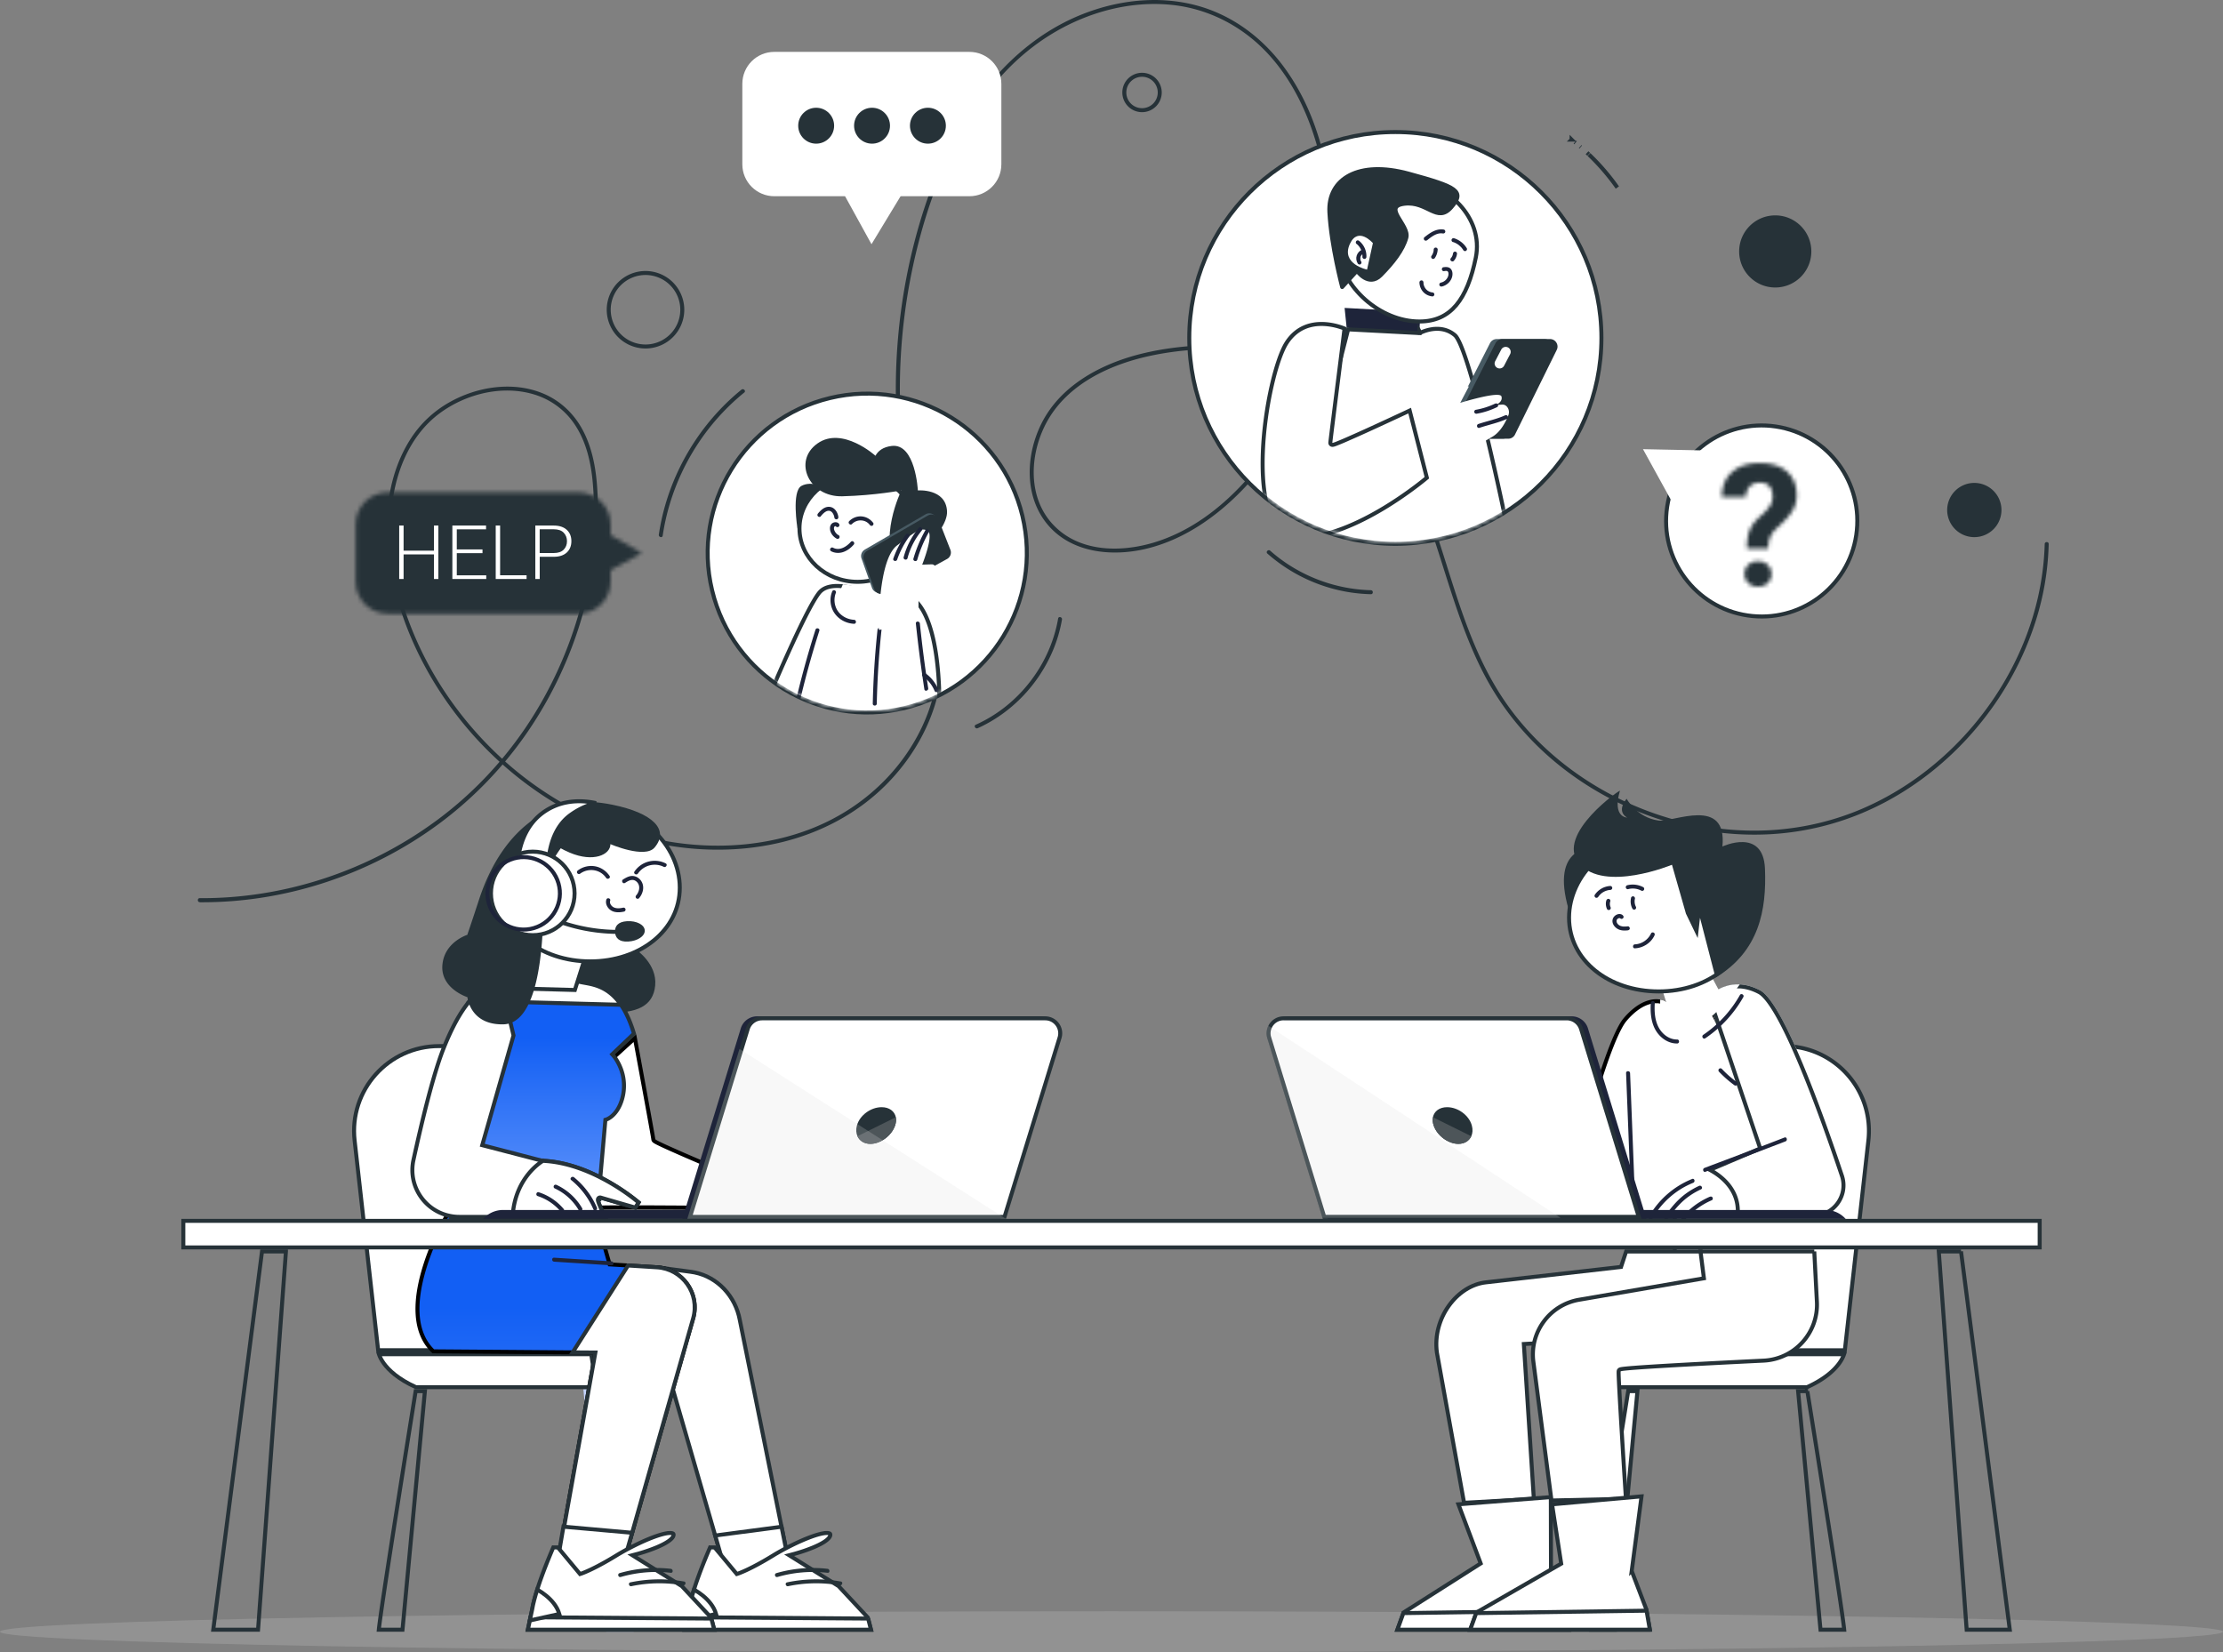 <svg width="557" height="414" fill="none" xmlns="http://www.w3.org/2000/svg"><rect width="100%" height="100%" fill="#808080" stroke="none"/><g clip-path="url(#a)"><path d="M278.5 413.99c153.811 0 278.5-2.289 278.5-5.113 0-2.824-124.689-5.113-278.5-5.113S0 406.053 0 408.877c0 2.824 124.689 5.113 278.5 5.113z" fill="#D8D8D8" style="mix-blend-mode:multiply" opacity=".21"/><path d="M50.062 226.091c10.766.07 21.53-1.681 31.756-5.073 10.154-3.372 19.778-8.345 28.36-14.728a96.88 96.88 0 0 0 22.152-23.084 101.04 101.04 0 0 0 13.63-29.087c2.934-10.266 4.376-21.182 3.675-31.858-.34-5.223-1.352-10.556-3.986-15.139-2.173-3.782-5.438-6.774-9.463-8.475-7.621-3.222-16.714-1.78-23.744 2.251-3.766 2.162-6.95 5.123-9.344 8.746-2.834 4.282-4.617 9.195-5.488 14.238-1.762 10.216-.08 20.832 3.315 30.548 3.175 9.105 7.911 17.63 13.84 25.224 5.928 7.595 13.089 14.258 21.13 19.591 8.042 5.334 16.925 9.316 26.288 11.557 10.816 2.592 22.282 2.902 33.148.37 10.274-2.401 19.848-7.454 27.209-15.058 6.88-7.114 11.837-16.28 13.219-26.135 1.692-12.037-2.474-23.654-5.488-35.131a146.206 146.206 0 0 1-4.797-36.441 147.144 147.144 0 0 1 4.386-36.471c2.694-10.726 6.54-21.262 12.208-30.788s12.638-17.34 21.771-22.823c8.823-5.293 19.328-8.155 29.633-7.114 9.573.96 18.286 5.613 24.675 12.747 6.089 6.794 9.964 15.339 12.268 24.094 2.303 8.755 3.134 18.66 2.593 28.086-.54 9.426-2.483 19.632-5.878 28.897-3.335 9.095-8.162 17.71-14.611 24.965-6.449 7.254-14.291 13.227-23.494 15.979-8.582 2.561-18.977 2.331-25.386-4.763-6.399-7.084-5.578-18.09-1.092-25.925 5.158-8.995 15.242-13.778 24.996-15.98 5.278-1.19 10.705-1.76 16.113-1.86 5.698-.1 11.427.38 16.955 1.8 5.528 1.421 10.465 3.653 14.941 6.935 4.136 3.031 7.691 6.834 10.675 10.986 6.289 8.745 10.175 18.861 13.49 29.027 3.665 11.236 6.82 22.743 12.378 33.239 4.446 8.375 10.585 15.769 17.915 21.793 7.251 5.953 15.573 10.566 24.435 13.628 8.863 3.062 18.166 4.552 27.48 4.252a69.427 69.427 0 0 0 27.169-6.484c8.552-3.982 16.283-9.665 22.793-16.479 6.509-6.814 11.847-14.819 15.562-23.494 3.715-8.675 5.638-17.27 5.878-26.335.02-.64-.981-.64-1.001 0-.26 9.476-2.534 18.851-6.469 27.466-3.916 8.605-9.424 16.469-16.134 23.133-6.709 6.664-14.641 12.127-23.353 15.83-8.672 3.682-18.056 5.483-27.47 5.393-9.413-.09-18.666-1.992-27.369-5.424-8.702-3.431-16.844-8.434-23.774-14.748-3.455-3.152-6.619-6.624-9.383-10.386-3.085-4.193-5.639-8.745-7.792-13.478-4.927-10.826-7.821-22.413-11.746-33.609-3.425-9.756-7.812-19.402-14.521-27.376-3.255-3.873-7.081-7.285-11.437-9.896-4.797-2.882-10.174-4.733-15.662-5.743-5.488-1.01-11.196-1.231-16.804-.91-5.278.3-10.566 1.02-15.673 2.4-9.524 2.582-19.017 7.855-23.664 16.91-4.066 7.925-4.567 18.381 1.382 25.525 5.949 7.144 16.103 8.165 24.726 6.104 9.283-2.222 17.395-7.845 23.984-14.609 6.59-6.764 11.847-15.199 15.522-24.064 3.756-9.045 6.019-18.69 6.97-28.426.922-9.436.621-19.001-1.292-28.297-1.912-9.295-5.127-17.71-10.505-25.104-5.377-7.394-12.838-13.068-21.671-15.54-9.874-2.76-20.549-1.45-29.913 2.472-9.694 4.063-17.775 10.947-24.094 19.261-6.319 8.315-11.066 18.351-14.421 28.467-3.785 11.437-6.089 23.373-6.94 35.39s-.23 24.465 1.913 36.492c1.081 6.063 2.644 11.997 4.296 17.93 1.652 5.933 3.325 12.017 3.906 18.221.49 5.343.08 10.686-1.423 15.849-1.382 4.773-3.585 9.285-6.399 13.367-5.878 8.545-14.34 15.049-23.994 18.791-10.505 4.073-22.092 5.033-33.208 3.522-9.864-1.34-19.408-4.652-28.08-9.525-8.673-4.873-16.043-10.916-22.493-18.131-6.449-7.214-11.756-15.499-15.532-24.424-3.995-9.445-6.44-19.781-5.808-30.077.59-9.616 4.236-19.692 12.247-25.575 6.63-4.863 15.723-7.094 23.694-4.623 4.086 1.271 7.601 3.853 9.995 7.395 2.994 4.422 4.186 9.805 4.616 15.058.872 10.667-.53 21.633-3.404 31.909-2.875 10.276-7.501 20.332-13.58 29.267-6.079 8.935-13.63 16.8-22.322 23.193a100.033 100.033 0 0 1-28.681 14.639c-9.854 3.162-20.17 4.792-30.514 4.722-.64 0-.64 1.001 0 1.001l.01.03z" fill="#263238"/><path d="M398.141 38.731a55.216 55.216 0 0 1 7.11 8.26 56.61 56.61 0 0 0-7.11-8.26zm-1.05-.976zm-.542-.485zm-.616-.535.129.112-.129-.112zm-.682-.574zm-.651-.53.168.136-.168-.136zm-.817-.643a46.413 46.413 0 0 1-.001.001h.001zm3.877 3.29.403.378c-.133-.127-.269-.252-.403-.378z" fill="#263238" stroke="#263238"/><path d="M317.556 138.711a40.9 40.9 0 0 0 19.708 9.555c2.053.37 4.136.58 6.229.63.641.02.641-.98 0-1-7.16-.18-14.22-2.342-20.269-6.174a39.016 39.016 0 0 1-4.957-3.722c-.481-.42-1.192.28-.711.711zM166.048 134.228c1.613-10.867 6.44-21.183 13.71-29.417a56.853 56.853 0 0 1 6.73-6.454c.5-.41-.211-1.11-.711-.71-8.633 7.014-15.112 16.569-18.547 27.145a56.616 56.616 0 0 0-2.153 9.176c-.09.63.871.9.961.27l.01-.01zM245.002 182.466c8.492-3.832 15.292-11.017 18.867-19.582a35.467 35.467 0 0 0 2.223-7.634c.11-.63-.851-.9-.961-.27-1.552 8.995-6.7 17.26-14.02 22.723a35.12 35.12 0 0 1-6.62 3.902c-.591.26-.08 1.131.501.861h.01z" fill="#263238"/><path d="M444.809 71.542c4.718 0 8.542-3.822 8.542-8.535 0-4.714-3.824-8.535-8.542-8.535s-8.542 3.82-8.542 8.535c0 4.713 3.824 8.535 8.542 8.535zM494.69 134.098a6.296 6.296 0 0 0 6.299-6.294 6.296 6.296 0 0 0-6.299-6.294 6.297 6.297 0 0 0-6.299 6.294 6.297 6.297 0 0 0 6.299 6.294z" fill="#263238" stroke="#263238" stroke-miterlimit="10"/><path d="M290.587 23.174a4.43 4.43 0 0 1-4.436 4.432 4.43 4.43 0 0 1-4.436-4.433 4.43 4.43 0 0 1 4.436-4.432 4.43 4.43 0 0 1 4.436 4.433zM170.26 81.12c1.937-4.701-.308-10.08-5.013-12.016-4.706-1.935-10.09.308-12.027 5.01-1.936 4.7.308 10.08 5.014 12.015 4.705 1.935 10.09-.307 12.026-5.009z" stroke="#263238" stroke-miterlimit="10"/><path d="m106.464 348.602-5.613 59.775h-5.932c.004-.041.006-.085.011-.132.045-.437.125-1.083.236-1.913.222-1.658.565-4.029.99-6.878.851-5.695 2.03-13.291 3.223-20.887a8617.017 8617.017 0 0 1 3.312-20.89l1.102-6.885.31-1.928.042-.262h2.319z" stroke="#263238"/><path d="M149.465 348.102s9.784 60.775 9.313 60.775h-6.9l-5.708-60.775h3.295z" fill="#C5D4FF"/><path d="M110.029 262.132h27.339v76.214H94.752l-5.898-52.556c-1.419-12.621 8.463-23.658 21.175-23.658zM148.144 339.346l1.279 8.255h-45.204c-4.46-2.024-6.814-4.265-8.05-5.97-.624-.86-.968-1.589-1.155-2.093-.025-.068-.044-.132-.064-.192h53.194zM173.053 318.69l.006.001c.312.038.629.094.949.154 5.848 1.169 10.28 6.028 11.357 11.916l.002.009 13.11 64.991-16.002.331-17.767-61.403.433-17.055 7.912 1.056z" fill="#fff" stroke="#263238"/><path d="m198.487 395.771-16.012.34-3.277-11.339 16.625-2.194 2.664 13.193z" fill="#fff" stroke="#263238"/><path d="M206.964 384.148c.461-.024.751.032.909.116.113.06.172.135.177.311.005.202-.075.44-.29.722-.214.283-.541.579-.965.879-.849.6-2.007 1.163-3.196 1.65a40.653 40.653 0 0 1-3.266 1.163c-.447.139-.819.248-1.079.322l-.301.084-.078.02-.02.006-.005.001h-.001l-1.12.294.982.614 11.41 7.129 7.33 7.875.788 3.043h-46.705l.331-1.557.741-3.462.003-.011.002-.013c.264-1.613.806-3.556 1.454-5.549l.025-.075v-.019c.826-2.526 1.81-5.075 2.592-7.001a133.143 133.143 0 0 1 1.237-2.939 57.207 57.207 0 0 0 1.106.01l.04-.002 5.326 6.399.218.262.324-.108h.004l.008-.003.03-.01.111-.04c.096-.035.238-.089.424-.163.375-.15.929-.384 1.659-.727 1.459-.685 3.621-1.803 6.45-3.538 2.787-1.707 6.538-3.604 9.588-4.723 1.533-.562 2.846-.91 3.757-.96z" fill="#fff" stroke="#263238"/><path d="m217.515 405.582.723 2.794h-46.704l.666-3.12 45.315.326z" fill="#fff" stroke="#263238"/><path d="M174.203 398.51c.51.3 1.2.748 1.92 1.337 1.34 1.096 2.731 2.643 3.302 4.59l-7.397 1.624.578-2.703.003-.011.002-.013c.24-1.466.709-3.203 1.279-5.003.094.052.199.112.313.179z" fill="#fff" stroke="#263238"/><path d="M194.8 395.169a32.02 32.02 0 0 1 12.548-1.051c.641.07.631-.93 0-1a32.824 32.824 0 0 0-12.818 1.08c-.621.18-.351 1.141.27.961v.01zM197.484 397.47a34.29 34.29 0 0 1 12.929-.21c.63.11.901-.85.27-.961a35.411 35.411 0 0 0-13.459.211c-.631.13-.361 1.1.27.96h-.01z" fill="#263238"/><path d="m149.631 305.9 3.028 10.591.098.34.353.021 3.964.239v.001l7.541.471h.001c6.411.391 10.819 6.615 9.064 12.781l-20.757 72.92h-15.278l11.431-63.759.105-.585-.594-.003-6.008-.041-34.003-.258c-2.668-2.535-3.796-5.942-3.954-9.694-.161-3.823.688-7.967 1.907-11.813 1.218-3.842 2.796-7.358 4.072-9.916a71.895 71.895 0 0 1 2.07-3.857l.013-.022 36.947 2.584z" fill="url(#b)" stroke="#000"/><path d="M164.615 317.563h.001c6.411.391 10.819 6.615 9.064 12.781l-20.757 72.92h-15.278l11.43-63.76.106-.584-.594-.003-5.105-.035 13.886-21.772 7.247.453z" fill="#fff" stroke="#263238"/><path d="m158.382 384.087-5.459 19.176H137.64l3.537-20.704 17.205 1.528z" fill="#fff" stroke="#263238"/><path d="M167.687 384.148c.461-.024.751.032.909.116.114.06.173.135.177.311.005.202-.075.44-.289.722-.215.283-.542.579-.966.879-.848.6-2.007 1.163-3.195 1.65a40.525 40.525 0 0 1-3.267 1.163c-.446.139-.819.248-1.079.322l-.301.084-.078.02-.019.006-.005.001h-.001l-1.12.294.981.614 11.41 7.129 7.33 7.875.788 3.043h-46.705l.331-1.557.742-3.462.003-.011.001-.013c.265-1.613.806-3.556 1.455-5.549l.024-.075v-.019c.826-2.526 1.81-5.075 2.593-7.001.395-.971.737-1.783.981-2.351.104-.243.191-.441.255-.588l.514.008c.211.002.427.004.593.002l.04-.002 5.326 6.399.218.262.324-.108h.004a.049.049 0 0 1 .007-.003l.031-.01.11-.04c.096-.035.238-.089.425-.163.374-.15.928-.384 1.658-.727 1.46-.685 3.621-1.803 6.45-3.538 2.787-1.707 6.538-3.604 9.588-4.723 1.534-.562 2.846-.91 3.757-.96z" fill="#fff" stroke="#263238"/><path d="m178.238 405.582.724 2.794h-46.696l.659-3.12 45.313.326z" fill="#fff" stroke="#263238"/><path d="M134.926 398.51c.51.3 1.201.748 1.92 1.337 1.34 1.096 2.732 2.643 3.303 4.59l-7.398 1.624.578-2.703.003-.011.002-.013c.24-1.466.71-3.203 1.28-5.003.093.052.198.112.312.179z" fill="#fff" stroke="#263238"/><path d="M155.523 395.169a32.02 32.02 0 0 1 12.548-1.051c.641.07.631-.93 0-1a32.824 32.824 0 0 0-12.818 1.08c-.621.18-.35 1.141.27.961v.01zM158.207 397.47a34.29 34.29 0 0 1 12.929-.21c.631.11.901-.85.27-.961a35.411 35.411 0 0 0-13.459.211c-.631.13-.361 1.1.27.96h-.01z" fill="#263238"/><path d="M153.24 316.073c-4.807-.31-9.604-.61-14.41-.92-.641-.04-.641.96 0 1 4.806.31 9.603.61 14.41.921.641.04.641-.961 0-1.001z" fill="#1E243A"/><path d="M159.96 208.991c-.1.3-.551 29.007-.551 29.007s5.278 3.522 4.757 8.945c-.501 5.203-4.587 7.014-11.997 6.814-7.421-.2-16.664-1.401-16.664-1.401s16.483-46.167 16.664-46.067c.18.101 7.791 2.702 7.791 2.702z" fill="#263238"/><path d="m159.122 260.36.541 2.928c.447 2.425 1.043 5.664 1.64 8.919.598 3.255 1.195 6.525 1.645 9.014.225 1.244.412 2.292.544 3.045a84.606 84.606 0 0 1 .194 1.143c.012.075.011.084.01.066v.001c.007.182.108.301.132.33a.776.776 0 0 0 .112.108c.063.051.14.1.218.148.16.096.383.217.652.353.542.274 1.309.635 2.221 1.051a370.45 370.45 0 0 0 6.684 2.938c2.427 1.045 4.854 2.075 6.673 2.843.91.384 1.668.702 2.199.925l.481.202-1.075 8.307-.987-.009a3295.328 3295.328 0 0 0-15.274-.113c-4.191-.022-8.398-.033-11.588-.017-1.594.008-2.937.023-3.897.046-.479.012-.869.026-1.148.043a27.856 27.856 0 0 1-.017-.86c-.006-.93.011-2.282.045-3.919.066-3.274.198-7.672.344-12.082.147-4.411.308-8.832.432-12.151l.152-4.012.044-1.124.007-.189 8.974-8.159.042.225z" fill="#fff" stroke="#000"/><path d="M140.892 245.704c1.993.038 3.571.139 4.34.324h.001c1.395.334 3.114.45 5.063 1.271 1.901.8 3.965 2.267 5.802 5.267.999 1.639 1.941 3.737 2.744 6.442l-5.095 4.853-.352.335.324.361.001.001.006.007.029.034c.027.031.067.079.118.144.102.13.247.325.419.58a12.36 12.36 0 0 1 1.168 2.216 11.96 11.96 0 0 1 .433 7.796c-.615 2.199-1.617 3.492-2.441 4.232a5.392 5.392 0 0 1-1.051.749 3.2 3.2 0 0 1-.379.175l-.015.005h.001l-.318.1-.029.333-1.212 13.768-.511 5.854v.007l-.03.402-.352 3.976-1.165.021a2150.095 2150.095 0 0 1-17.183.248c-4.699.046-9.395.069-12.916.034a117.484 117.484 0 0 1-4.24-.098 18.699 18.699 0 0 1-1.065-.079c.665-3.312 5.245-23.605 8.86-39.566l3.159-13.93.984-4.326.265-1.177.009-.04.32-.014a341.241 341.241 0 0 1 7.786-.267c2.225-.05 4.549-.075 6.522-.038z" fill="url(#c)" stroke="#263238"/><path d="m126.807 251.642 1.862 7.827-7.695 27-.141.492.496.129 14.471 3.762.052.013.052.002c5.439.226 10.624 2.146 14.813 4.318h.001a53.895 53.895 0 0 1 6.985 4.326 45.351 45.351 0 0 1 1.953 1.503c.141.115.26.215.359.298l-.827 1.29-.923-.265-2.885-.83a767.665 767.665 0 0 1-4.78-1.387.555.555 0 0 0-.042-.016l-.015-.004h.001a.54.54 0 0 0-.631.223.633.633 0 0 0-.088.372c.007.142.052.304.103.455v.001c.192.628.69 1.765 1.125 2.715.18.394.354.763.495 1.061h-36.452c-.875 0-1.719-.097-2.524-.278l-.005-.001-.574-.139c-5.868-1.581-9.764-7.569-8.396-13.834 2.068-9.469 4.869-21.115 7.437-27.703l.248-.621v-.001c1.973-4.859 3.885-8.326 5.819-10.797 2.686-3.418 5.402-4.909 8.382-5.441l1.324 5.53zm23.344 49.372.008.004.005.003-.011-.006-.003-.002.001.001zm.504-.864-.003-.001-.006-.004a.058.058 0 0 1 .009.005z" fill="#fff" stroke="#263238"/><path d="M136.039 290.885c5.386.244 10.515 2.147 14.668 4.3h.001a53.895 53.895 0 0 1 6.985 4.326 45.351 45.351 0 0 1 1.953 1.503c.141.115.26.215.359.298l-.827 1.29-.923-.265a1822.299 1822.299 0 0 1-7.664-2.217h-.001a.555.555 0 0 0-.057-.02h.001a.54.54 0 0 0-.631.223.633.633 0 0 0-.088.372c.008.148.055.317.109.472l.116.337h.009c.236.649.643 1.571 1.004 2.362.181.394.354.763.495 1.061h-23.112c.281-5.04 2.167-8.538 4.001-10.791a16.118 16.118 0 0 1 2.585-2.542c.349-.27.637-.468.835-.596.073-.047.134-.084.182-.113zm14.11 10.133.005.003-.011-.006.006.003zm.481-.877a.07.07 0 0 1 .015.009l-.003-.001a.076.076 0 0 0-.016-.01l.004.002z" fill="#fff" stroke="#263238"/><path d="M134.734 299.723a12.614 12.614 0 0 1 5.778 3.913c.411.49 1.122-.22.711-.711a13.603 13.603 0 0 0-6.219-4.162c-.611-.2-.881.77-.27.96zM138.97 297.782a13.549 13.549 0 0 1 6.018 5.444c.331.55 1.192.05.862-.501a14.557 14.557 0 0 0-6.38-5.803c-.24-.11-.54-.07-.681.18-.13.22-.07.57.181.68zM143.126 295.711a19.22 19.22 0 0 1 5.558 7.344c.11.251.47.301.681.181.26-.151.29-.441.18-.681a19.893 19.893 0 0 0-5.708-7.544c-.501-.4-1.212.3-.711.71v-.01z" fill="#1E243A"/><path d="M140.891 245.704c1.744.033 3.171.115 4.015.259l.326.065c1.395.334 3.114.45 5.064 1.271 1.726.727 3.585 2.005 5.289 4.481l-28.279-.754h-.001l-2.773-.07-6.787-.183c2.608-3.019 5.259-4.306 8.171-4.734h.015l.136-.006.518-.024a340.938 340.938 0 0 1 7.784-.267c2.225-.05 4.55-.075 6.522-.038z" fill="#fff" stroke="#263238"/><path d="m147.281 237.812-1.698 5.368-1.549 4.893-13.757-.37 4.523-9.813 2.447-4.561 10.034 4.483z" fill="#fff" stroke="#263238"/><path d="M147.892 201.967c12.426 0 22.434 9.754 22.434 20.471 0 10.658-9.939 18.472-22.434 18.472-12.495 0-22.432-7.814-22.432-18.472 0-10.717 10.007-20.471 22.432-20.471z" fill="#fff" stroke="#263238"/><path d="M156.625 221.238c.551-.35 1.162-.75 1.843-.74.511 0 .991.31 1.292.71.731.961.38 2.301-.351 3.152-.18.2-.2.51 0 .71.18.18.531.21.711 0 1.082-1.26 1.482-3.132.391-4.512-.471-.591-1.152-.991-1.913-1.051-.911-.07-1.743.41-2.484.871-.54.34-.04 1.21.501.86h.01zM151.928 225.431c-.31 1.03.261 2.091 1.112 2.661.971.65 2.253.58 3.335.33.26-.06.42-.36.35-.62-.07-.27-.35-.41-.621-.35-.801.18-1.742.27-2.473-.17a1.775 1.775 0 0 1-.661-.721.637.637 0 0 1-.08-.2c0-.03-.02-.07-.03-.1 0 0-.03-.16-.02-.07-.01-.09 0-.17 0-.26 0-.04.02-.12.05-.23.19-.621-.781-.881-.962-.27zM145.319 218.957c2.083-1.551 5.067-1.151 6.549 1.02.361.531 1.232.03.862-.5-.822-1.211-2.093-2.101-3.546-2.381a5.6 5.6 0 0 0-4.376 1c-.22.16-.32.431-.18.681.12.21.471.34.681.18h.01zM159.85 218.887c1.412-2.071 4.196-2.792 6.439-1.681.571.29 1.082-.58.501-.861a6.129 6.129 0 0 0-7.811 2.042c-.361.53.5 1.03.861.5h.01z" fill="#1E243A"/><path d="M146.571 200.916c-7.441.09-20.199 5.003-26.589 24.645a673.44 673.44 0 0 1-2.894 8.695s-5.828 1.811-6.249 7.654c-.42 5.843 6.279 7.965 6.279 7.965s.641 7.014 9.043 6.804c8.402-.211 9.995-17.741 9.995-30.598 0-12.858 9.353-18.221 9.353-18.221l1.062-6.944z" fill="#263238"/><path d="M133.852 206.029s1.703 4.583 8.893 7.625c5.939 2.521 10.205.53 10.205-2.122 0 0 8.632 3.713 11.056.851 3.825-4.513-.531-8.685-10.526-10.726-15.101-3.072-19.628 4.372-19.628 4.372zM154.102 233.565c.08 1.411.941 2.512 3.314 2.372 2.364-.141 4.216-1.391 4.136-2.802-.08-1.411-2.063-2.442-4.436-2.301-2.364.14-3.095 1.33-3.014 2.741v-.01z" fill="#263238"/><path d="M155.103 233.015a43.165 43.165 0 0 1-21-5.333c-.561-.31-1.072.55-.501.86 6.57 3.612 14 5.504 21.501 5.474.641 0 .641-1.001 0-1.001z" fill="#263238"/><path d="M136.523 203.303c3.586-2.388 7.359-2.71 10.299-2.446.939.084 1.79.228 2.521.383-1.552.357-3.611 1.092-5.856 2.602l-.461.32c-3.338 2.385-4.688 6.094-5.284 9.171-.298 1.543-.411 2.947-.485 3.971-.037.52-.063.924-.097 1.211-.004.039-.01.074-.014.106-.034-.002-.072-.001-.114-.004-.245-.021-.58-.068-.978-.134a64.45 64.45 0 0 1-2.808-.553c-1-.215-1.983-.441-2.716-.612l-.836-.197.001-.023c.004-.264.018-.651.057-1.132a20.92 20.92 0 0 1 .668-3.778c.816-2.971 2.527-6.503 6.103-8.885z" fill="#fff" stroke="#263238"/><path d="M133.492 213.403c5.786 0 10.475 4.687 10.475 10.467s-4.689 10.466-10.475 10.466-10.476-4.686-10.476-10.466c0-5.78 4.69-10.467 10.476-10.467z" fill="#fff" stroke="#263238"/><path d="M134.612 232.269c4.65-1.881 6.894-7.172 5.011-11.817-1.882-4.646-7.178-6.888-11.828-5.007-4.649 1.881-6.893 7.172-5.01 11.818 1.882 4.646 7.178 6.887 11.827 5.006z" stroke="#1E243A" stroke-miterlimit="10"/><path d="M126.061 303.196h52.906v2.241h-57.913a6.727 6.727 0 0 1 5.007-2.241z" fill="#1E243A"/><path d="M170.946 305.427H250.8l13.9-45.246c.841-2.742-1.212-5.504-4.076-5.504h-70.932a4.262 4.262 0 0 0-4.075 3.012l-14.661 47.748-.01-.01z" fill="#1E243A"/><path d="M190.955 255.177h70.931c2.451 0 4.227 2.289 3.66 4.63l-.062.227-13.791 44.893h-78.795l14.459-47.09a3.763 3.763 0 0 1 3.598-2.66z" fill="#fff" stroke="#263238"/><path d="M214.849 284.715c.53 1.161 1.692 1.921 3.234 1.921 2.544 0 5.318-2.051 6.189-4.593.261-.75.311-1.461.19-2.081-.3-1.491-1.622-2.521-3.555-2.521-2.744 0-5.518 2.061-6.199 4.602-.27 1.001-.2 1.921.141 2.672z" fill="#263238"/><path d="M214.849 284.715c.53 1.161 1.692 1.921 3.234 1.921 2.544 0 5.318-2.051 6.189-4.593.261-.75.311-1.46.19-2.081-2.042.991-6.319 3.102-9.613 4.753z" fill="#4D5559"/><path d="m185.286 262.842 66.776 42.585h-79.854l13.078-42.585z" fill="#DBDBDB" style="mix-blend-mode:multiply" opacity=".21"/><path d="m452.855 348.602.042.262.31 1.928a8824.056 8824.056 0 0 1 4.413 27.775 3014.79 3014.79 0 0 1 3.224 20.888c.425 2.848.768 5.22.99 6.878.111.829.191 1.475.236 1.913.005.046.007.09.011.131h-5.932l-5.613-59.775h2.319z" stroke="#263238"/><path d="m410.281 348.602-5.614 59.775h-5.931c.004-.041.006-.085.011-.131a68.58 68.58 0 0 1 .236-1.913c.222-1.658.565-4.03.99-6.878.851-5.696 2.029-13.292 3.223-20.888a8429.905 8429.905 0 0 1 4.414-27.775l.309-1.928.042-.262h2.32zM446.972 262.132c12.512 0 22.283 10.695 21.232 23.067l-.057.591-5.9 52.557h-42.615v-76.215h27.34zM462.05 339.347c-.02.059-.04.123-.065.191-.186.504-.53 1.233-1.154 2.093-1.236 1.705-3.589 3.947-8.05 5.971h-53.986l1.277-8.255h61.978z" fill="#fff" stroke="#263238"/><path d="M429.063 253.617v.001l26.627 51.038h-64.047l.296-1.254c.285-1.195.698-2.909 1.212-4.987a594.902 594.902 0 0 1 4.072-15.592c1.613-5.824 3.405-11.853 5.156-16.846.875-2.497 1.738-4.728 2.56-6.542.724-1.597 1.403-2.841 2.016-3.658l.259-.324c3.572-4.164 6.641-4.714 8.373-4.539l.328.044c.407.073.723.185.932.283.077.037.135.071.175.096l.076.277.419-.041 9.989-.949 1.557 2.993z" fill="#fff" stroke="#000"/><path d="M461.293 292.43c2.113 6.253-2.534 12.727-9.143 12.727h-42.782s3.886-8.535 9.123-10.276c5.238-1.751 8.733-1.751 8.733-1.751l13.199-5.623-12.618-37.412s5.047-6.214 13.199-1.941c5.558 2.912 14.911 28.376 20.289 44.276z" fill="#fff"/><path d="M428.406 299.884a19.398 19.398 0 0 0-7.01 5.193c-.411.49.29 1.2.711.71a18.619 18.619 0 0 1 6.809-5.033c.251-.11.301-.47.181-.68-.151-.26-.441-.29-.681-.18l-.01-.01zM417.941 305.357c1.061-1.461 2.173-2.882 3.485-4.132 1.412-1.331 3.024-2.382 4.786-3.202.581-.27.081-1.131-.5-.861-1.833.851-3.525 1.961-4.987 3.352-1.372 1.301-2.524 2.802-3.636 4.333-.38.52.491 1.02.862.5l-.01.01zM414.035 305.357c2.283-4.022 5.908-7.234 10.215-8.965.59-.24.33-1.211-.271-.961-4.546 1.831-8.392 5.163-10.805 9.426-.321.56.55 1.07.861.5z" fill="#1E243A"/><path d="M435.909 247.173h.001c1.435.076 3.068.484 4.861 1.423l.001.001c.63.329 1.367 1.024 2.191 2.082.816 1.049 1.687 2.414 2.595 4.032 1.815 3.235 3.756 7.44 5.684 12.052 3.374 8.07 6.697 17.349 9.232 24.783l1.036 3.064c1.653 4.938-2.03 10.047-7.247 10.047h-18.899c.458-4.175-1.458-7.152-3.506-9.078a15.686 15.686 0 0 0-3.015-2.205c-.143-.081-.279-.152-.405-.219l12.18-5.188.426-.181-.148-.439-11.375-33.74h-.001l-1.149-3.395c.082-.087.191-.2.327-.328.344-.326.854-.759 1.519-1.184 1.329-.85 3.26-1.66 5.692-1.527z" fill="#fff" stroke="#263238"/><path d="M430.719 268.556a28.528 28.528 0 0 0 3.885 3.402c.221.16.561.04.681-.18.15-.251.04-.521-.18-.681a26.929 26.929 0 0 1-3.675-3.252.505.505 0 0 0-.711 0 .513.513 0 0 0 0 .711zM427.354 293.61a4331.507 4331.507 0 0 0 15.773-5.973c1.422-.541 2.844-1.081 4.256-1.631.591-.23.33-1.201-.271-.961-5.998 2.342-12.027 4.593-18.046 6.864l-1.982.751c-.601.22-.341 1.19.27.96v-.01zM413.624 251.336c-.14 2.401.05 5.013 1.392 7.094 1.142 1.761 3.054 3.072 5.208 3.052.64 0 .64-1.011 0-1.001-1.893.02-3.566-1.211-4.497-2.802-1.112-1.901-1.232-4.192-1.102-6.343.041-.641-.961-.641-1.001 0zM427.284 260.171a30.64 30.64 0 0 0 9.524-10.316c.32-.56-.551-1.071-.862-.5a29.606 29.606 0 0 1-9.173 9.955c-.531.361-.03 1.231.501.861h.01zM407.435 268.906l.481 12.237.761 19.511.18 4.503c.03.64 1.032.64 1.002 0l-.481-12.237-.761-19.512-.18-4.502c-.03-.641-1.032-.641-1.002 0z" fill="#1E243A"/><path d="m426.586 313.601 1.386 20.502-45.652 2.654-.502.029.032.502 2.471 38.308-17.481.978-6.808-37.646c-.587-4.258.657-8.471 2.984-11.719 2.33-3.251 5.716-5.499 9.381-5.886h.004l33.448-3.813.319-.036.1-.303 1.175-3.57h19.143z" fill="#fff" stroke="#263238"/><path d="M388.619 393.609v.092l.032.085 3.598 9.451.893 5.14h-43.007l1.561-4.323 18.964-12.065.343-.218-.143-.381-5.434-14.436 23.154-1.807.039 18.462z" fill="#fff" stroke="#263238"/><path d="M393.142 408.377h-43.007l1.502-4.159 40.676-.608.829 4.767zM454.588 313.592l.658 12.603c.406 7.758-5.581 14.377-13.346 14.754-7.426.36-16.36.81-23.454 1.221-3.547.205-6.636.4-8.847.569a80.826 80.826 0 0 0-2.616.233c-.309.035-.561.07-.741.103a1.94 1.94 0 0 0-.249.059.813.813 0 0 0-.141.058.524.524 0 0 0-.257.311c-.021.068-.026.137-.028.16a9.76 9.76 0 0 0-.004.461c.005.273.016.651.035 1.116.038.932.102 2.227.185 3.762.165 3.069.403 7.102.646 11.115.244 4.013.493 8.006.682 10.996l.228 3.609.054.848-18.648.428-4.538-34.775c-.967-7.408 4.089-14.266 11.465-15.532l30.795-5.293.472-.081-.061-.474-.798-6.251h28.508z" fill="#fff" stroke="#263238"/><path d="m408.862 393.543-.016.126.045.118 3.607 9.45.893 5.14h-45.01l1.557-4.312L390.881 392l.296-.171-.052-.338-2.233-14.532 22.412-1.999-2.442 18.583z" fill="#fff" stroke="#263238"/><path d="M413.391 408.377h-45.01l1.502-4.159 42.679-.609.829 4.768z" fill="#fff" stroke="#263238"/><path d="m432.261 251.056-13.199 5.042-1.663-5.253-1.832-5.793 10.865-4.853 2.674 4.983 3.155 5.874z" fill="#fff"/><path d="M399.554 211.903c-1.322.77-11.677.32-6.029 17.56 5.648 17.25 6.029-17.56 6.029-17.56z" fill="#263238"/><path d="M415.576 209.491c12.426 0 22.434 9.755 22.434 20.472 0 10.657-9.938 18.472-22.434 18.472-12.495-.001-22.432-7.815-22.432-18.472 0-10.717 10.007-20.472 22.432-20.472z" fill="#fff" stroke="#263238"/><path d="M409.658 237.628c2.063-.09 4.026-1.351 4.897-3.232.11-.24.07-.54-.18-.68-.22-.13-.571-.07-.681.18-.731 1.571-2.313 2.661-4.036 2.741-.641.03-.641 1.031 0 1.001v-.01zM406.564 229.303c-.872-.66-2.173.02-2.464.981-.37 1.2.621 2.331 1.693 2.701.661.22 1.382.22 2.073.14.26-.03.51-.21.5-.5-.01-.25-.22-.53-.5-.5-.241.03-.481.05-.721.05h-.351c-.07 0-.13 0-.2-.02.01 0 .05 0 0 0a.36.36 0 0 1-.11-.02 3.885 3.885 0 0 1-.331-.08c-.13-.04-.18-.06-.28-.11-.09-.041-.17-.101-.251-.151-.07-.05 0 .01-.06-.04-.04-.04-.09-.08-.13-.12-.04-.03-.07-.07-.1-.11-.02-.02-.03-.04-.05-.06-.06-.09-.11-.18-.16-.27 0-.01-.03-.09 0-.01 0-.02-.02-.05-.02-.07a.737.737 0 0 1-.04-.14c0-.02 0-.05-.01-.07v.02-.17c0-.03.01-.14 0-.06 0-.04.02-.08.03-.13.01-.05.04-.11 0-.03.02-.04.04-.08.07-.12.01-.02.08-.11.04-.06s.04-.04.05-.05c.03-.03.06-.05.09-.08l-.02.02c.02-.01.04-.03.07-.051.04-.03.08-.05.12-.07.02 0 .04-.02.05-.03-.06.03-.04.02.01 0l.13-.03h.171c-.1 0-.02 0 .03.01.02 0 .04.01.05.02-.04 0-.06-.04-.01 0 .04.03.09.05.13.09.22.161.561.031.681-.18.15-.26.04-.52-.18-.68v-.02zM408.687 224.971a3.83 3.83 0 0 0 .34 2.721c.12.23.461.32.681.18a.512.512 0 0 0 .18-.68c-.04-.08-.09-.17-.12-.25.04.12-.02-.05-.02-.07-.01-.04-.03-.08-.04-.11-.03-.09-.05-.18-.07-.271-.01-.05-.02-.1-.03-.16 0-.03 0-.05-.01-.08v.03c-.02-.19-.03-.37-.02-.56 0-.05 0-.09.01-.14v-.08.03c.02-.1.04-.2.06-.29.06-.25-.08-.551-.35-.621a.503.503 0 0 0-.621.351h.01zM402.498 225.611c-.23.72-.15 1.491.16 2.181.05.11.191.2.301.23.12.03.28.02.39-.05a.513.513 0 0 0 .181-.68c-.051-.13-.01-.03 0 0l-.03-.09a.899.899 0 0 1-.051-.16c-.03-.11-.06-.231-.07-.341l.02.13c-.03-.22-.03-.45 0-.67l-.02.13c.02-.14.05-.28.1-.42a.506.506 0 0 0-.35-.62.521.521 0 0 0-.621.35l-.01.01zM400.465 224.73c.16-.24.341-.45.581-.68.23-.22.421-.36.721-.53a4.094 4.094 0 0 1 1.292-.471c.03 0 .07-.01.1-.02.02 0 .12-.02.05 0 .09 0 .17-.02.26-.02.271-.02.501-.22.501-.5 0-.26-.23-.52-.501-.5a5.03 5.03 0 0 0-3.875 2.221c-.15.22-.04.55.18.681.24.14.531.05.681-.181h.01zM407.996 222.789a4.594 4.594 0 0 1 3.234.38.501.501 0 0 0 .681-.18c.131-.23.06-.56-.18-.68a5.628 5.628 0 0 0-4.006-.48c-.26.07-.42.36-.35.62s.35.42.621.35v-.01z" fill="#1E243A"/><path d="m425.952 230.023-.571 5.043-2.944-6.113-3.505-12.257s-16.915 7.004-23.214-.28c-6.299-7.285 10.866-19.072 10.165-18.231-1.963 6.684 1.822 6.684 1.822 6.684s-2.864-1.311-.14-4.723c0 0 2.524 4.723 8.022 5.473 3.605.491 17.245-6.203 15.983 6.504 0 0 10.244-4.823 10.665 5.553.421 10.376-1.452 20.722-12.398 27.306l-3.875-14.969-.01.01z" fill="#263238"/><path d="M435.926 246.673c-1.322 1.771-7.741 11.387-14.901 11.387-5.749 0-5.028-7.585-5.028-7.585.902.15 1.442.491 1.472.601l10.325-.981s3.005-3.702 8.132-3.422z" fill="#fff"/><path d="M457.447 303.196h-52.906v2.241h57.913a6.727 6.727 0 0 0-5.007-2.241z" fill="#1E243A"/><path d="M412.553 305.427h-79.855l-13.9-45.246c-.841-2.742 1.212-5.503 4.076-5.503h70.932a4.264 4.264 0 0 1 4.076 3.011l14.661 47.748.01-.01z" fill="#1E243A"/><path d="M321.622 255.178h70.932a3.767 3.767 0 0 1 3.598 2.649l14.462 47.1h-78.805l-13.785-44.893v-.001l-.052-.182a3.681 3.681 0 0 1 .281-2.586l.002-.004a3.718 3.718 0 0 1 3.367-2.083z" fill="#fff" stroke="#263238"/><path d="M368.65 284.715c-.531 1.161-1.693 1.921-3.235 1.921-2.544 0-5.318-2.051-6.189-4.592-.26-.751-.31-1.461-.19-2.082.3-1.49 1.622-2.521 3.555-2.521 2.744 0 5.518 2.061 6.199 4.603.27 1 .2 1.921-.14 2.671z" fill="#263238"/><path d="M368.65 284.715c-.531 1.161-1.693 1.921-3.235 1.921-2.544 0-5.318-2.051-6.189-4.592-.26-.751-.31-1.461-.19-2.082 2.043.991 6.319 3.102 9.614 4.753z" fill="#4D5559"/><path d="M391.012 305.157h-59.656l-13.81-44.976a4.181 4.181 0 0 1 .261-3.142l73.205 48.118z" fill="#DBDBDB" style="mix-blend-mode:multiply" opacity=".21"/><path d="M511.065 305.927v6.654H45.935v-6.654h465.13z" fill="#fff" stroke="#263238"/><path d="m71.645 313.582-1.422 19.245-5.564 75.55H53.434l9.702-75.26 2.517-19.535h5.992zM491.357 313.582l1.236 9.549 10.983 85.246h-10.805l-6.274-85.176-.711-9.619h5.571z" stroke="#263238"/><path d="M349.622 33.089c28.518 0 51.635 23.098 51.635 51.59 0 28.492-23.117 51.591-51.635 51.591-28.517-.001-51.635-23.099-51.635-51.591s23.118-51.59 51.635-51.59z" fill="#fff" stroke="#263238"/><mask id="d" style="mask-type:luminance" maskUnits="userSpaceOnUse" x="297" y="31" width="105" height="105"><path d="M349.622 135.769c28.793 0 52.135-23.321 52.135-52.09 0-28.769-23.342-52.09-52.135-52.09s-52.135 23.321-52.135 52.09c0 28.769 23.342 52.09 52.135 52.09z" fill="#fff"/></mask><g mask="url(#d)"><path d="m338.206 69.373.11 12.637 17.325.95-2.293-8.504-15.142-5.083z" fill="#fff"/><path d="m337.405 82.01-.501-4.853 19.027 1.04-.29 4.763-8.152 2.002-10.084-2.952z" fill="#1E243A"/><path d="M352.719 45.197c4.895.18 9.681 2.52 12.985 6.079 3.3 3.554 5.091 8.289 4.078 13.264-1.065 5.225-2.635 9.233-4.913 11.93-2.257 2.672-5.237 4.089-9.229 4.089-4.899 0-9.755-2.135-13.52-5.452-3.648-3.215-6.232-7.506-6.849-11.961l-.053-.432c-1.113-10.107 7.672-17.878 17.501-17.517z" fill="#fff" stroke="#263238"/><path d="M340.001 67.858s2.902 4.19 5.95 1.11 5.581-6.299 6.429-9.419c.847-3.12-6.171-7.816-.456-8.498 5.714-.68 8.162 4.952 11.693.915 3.53-4.037 1.612-5.116-10.746-8.473-12.358-3.357-20.232 1.203-19.775 9.701.456 8.499 3.203 18.735 3.203 18.735l3.702-4.07z" fill="#263238" stroke="#263238" stroke-miterlimit="10" stroke-linecap="round" stroke-linejoin="round"/><path d="M361.91 67.922c.17-.03.461-.06.621-.02.1.02.16.06.21.11.03.03.09.13.11.15.09.21.09.36.08.59 0 0-.01.16 0 .08 0 .05-.02.11-.03.16-.02.11-.06.23-.1.34-.03.07-.05.12-.11.23-.06.11-.12.2-.19.3-.04.05-.09.12-.16.2-.071.081-.151.161-.241.231-.13.11-.3.23-.491.32-.12.06-.13.07-.23.1-.12.04-.24.08-.37.11-.261.06-.421.36-.351.62.07.27.351.411.621.351 1.192-.27 2.233-1.21 2.554-2.391.16-.6.16-1.331-.201-1.862-.47-.69-1.251-.68-1.993-.57-.27.04-.41.38-.35.62.08.29.351.39.621.35v-.02zM359.236 62.548c0 .08-.03.17-.02.25.01-.08.01-.09 0-.04v.05c0 .04-.01.07-.02.11-.03.16-.07.31-.13.46-.02.07-.05.141-.08.211.05-.14 0 0-.01.03-.02.04-.04.08-.06.11-.07.14-.161.28-.251.41-.15.22-.05.56.181.68.25.13.53.05.681-.18.43-.62.66-1.36.7-2.1.021-.26-.24-.51-.5-.5-.281.01-.481.22-.501.5l.01.01zM364.053 63.56v.05l.02-.13c-.03.23-.09.46-.18.67l.05-.12c-.09.22-.21.42-.351.6l.08-.1s-.07.09-.11.13a.53.53 0 0 0-.15.35c0 .12.05.27.15.35.191.17.521.21.711 0 .211-.24.391-.5.521-.79.07-.16.13-.32.18-.48.05-.18.07-.35.1-.54.01-.121-.07-.271-.15-.351a.529.529 0 0 0-.35-.15c-.12 0-.261.05-.351.15l-.08.1c-.05.08-.07.16-.07.25l-.02.01zM355.661 70.763c.01.89.35 1.751.951 2.402.601.65 1.412 1.02 2.284 1.11.26.03.51-.25.5-.5-.01-.3-.22-.47-.5-.5-.161-.02.1.02-.061 0-.04 0-.08-.01-.12-.02-.09-.02-.17-.04-.26-.07-.08-.02-.15-.05-.23-.08.07.03 0 0-.04-.02-.041-.02-.071-.03-.111-.05-.34-.17-.51-.3-.761-.57-.03-.03-.05-.06-.08-.09 0 0-.08-.1-.05-.07s-.04-.06-.05-.07c-.03-.04-.06-.08-.08-.12-.04-.071-.08-.141-.12-.221-.02-.04-.04-.09-.06-.13l-.02-.04c-.06-.16-.111-.33-.151-.5 0-.04-.02-.08-.02-.12v-.04c0-.1-.01-.2-.02-.3 0-.26-.23-.511-.5-.501a.508.508 0 0 0-.501.5zM357.614 60.177c1.071-.86 2.413-1.921 3.885-1.68.271.04.541-.07.621-.351.07-.24-.08-.57-.35-.62-1.903-.31-3.465.81-4.867 1.93-.211.17-.18.531 0 .711.21.21.5.17.711 0v.01zM364.073 60.648c.14.04.28.1.421.15-.101-.04.03.02.04.02a.3.3 0 0 1 .08.04c.07.03.13.06.2.1a4.874 4.874 0 0 1 .561.34l.11.08c.07.05-.02-.02.02.02.23.19.451.39.651.61.05.05.1.11.14.17.02.03.05.06.07.09-.04-.06 0 0 .02.02.09.12.181.25.261.39.14.22.45.33.681.18.23-.15.33-.45.18-.68a5.801 5.801 0 0 0-3.175-2.481.508.508 0 0 0-.621.35c-.06.27.081.53.351.62l.01-.02z" fill="#1E243A"/><path d="m343.994 60.917-1.462 6.644s-6.64-1.39-4.296-6.453c2.063-4.463 5.758-.19 5.758-.19z" fill="#fff"/><path d="M339.868 61.087a3.96 3.96 0 0 1 1.502 3.292c-.01.27.241.5.501.5a.51.51 0 0 0 .501-.5 4.94 4.94 0 0 0-1.803-4.002c-.21-.17-.501-.21-.711 0-.17.17-.21.54 0 .71h.01z" fill="#1E243A"/><path d="M341.24 62.588c-.611.26-1.071.8-1.292 1.421-.23.66-.12 1.441.261 2.031.14.22.45.33.681.18.22-.14.33-.45.18-.68-.04-.06-.07-.11-.1-.17 0 0-.05-.09-.02-.04.03.06-.02-.05-.02-.06-.02-.06-.04-.11-.05-.17 0-.04-.02-.07-.02-.11 0-.01-.02-.1 0-.04v-.36c-.02.07 0-.08 0 0 0-.04.01-.07.02-.11.01-.06.03-.13.05-.19 0-.01.03-.09.01-.04-.02.05.01-.02.02-.03.03-.06.06-.11.09-.16l.06-.09s.06-.08.02-.03c-.04.05.02-.02.03-.03.02-.03.05-.05.07-.08l.13-.131s.08-.06.03-.03.02-.02.03-.02c.111-.07.221-.14.341-.19.24-.1.31-.48.18-.68-.16-.25-.43-.29-.681-.18l-.02-.01z" fill="#1E243A"/><path d="M358.819 82.493c1.719-.251 3.868-.084 5.75 1.527.185.158.423.474.705.979.277.494.574 1.133.889 1.9.63 1.535 1.315 3.552 2.026 5.887 1.424 4.669 2.944 10.576 4.339 16.383a730.128 730.128 0 0 1 3.584 15.75 814.485 814.485 0 0 1 1.388 6.538l.057.275c-.077.096-.184.232-.326.4-.311.369-.781.9-1.405 1.539a38.196 38.196 0 0 1-5.567 4.68c-4.913 3.399-12.192 6.775-21.674 6.696l-.884-.014c-9.041-.199-15.031-2.186-18.769-4.131-1.931-1.005-3.265-2-4.112-2.738a12.13 12.13 0 0 1-.918-.883l-.12-.136 14.015-54.615 17.828.93.002-.051.014.052h.01l.011-.46.215.4h.001c.001-.002.005-.003.009-.005l.038-.02.157-.076a10.374 10.374 0 0 1 2.737-.808z" fill="#fff" stroke="#263238"/><path d="M375.019 84.961h11.967c1.402 0 2.313 1.471 1.692 2.722l-10.455 21.202a1.89 1.89 0 0 1-1.692 1.051h-12.308c-1.412 0-2.323-1.491-1.682-2.742l10.795-21.202a1.89 1.89 0 0 1 1.683-1.03z" fill="#475A63"/><path d="M376.401 84.961h11.967c1.402 0 2.313 1.471 1.692 2.722l-10.455 21.202a1.89 1.89 0 0 1-1.692 1.051h-12.308c-1.412 0-2.323-1.491-1.682-2.742l10.795-21.202a1.89 1.89 0 0 1 1.683-1.03z" fill="#263238"/><path d="m376.16 87.593-1.522 2.912c-.431.83.17 1.82 1.112 1.82.47 0 .891-.26 1.111-.67l1.522-2.911a1.247 1.247 0 0 0-1.111-1.821c-.471 0-.892.26-1.112.67zM353.548 104.413s7.481-4.553 14.521-7.625l-2.193 4.163s9.904-3.082 10.334-1.611c.431 1.471-1.552 2.181-1.552 2.181l1.693-.14c1.221-.1 2.113 1.391 1.582 2.712-.771 1.911-2.073 4.252-4.076 5.393-3.695 2.101-16.984 10.406-16.984 10.406l-3.335-15.479h.01z" fill="#fff"/><path d="M374.618 101.141a18.464 18.464 0 0 1-4.857 1.551c-.27.05-.42.37-.35.62.08.28.35.4.621.35 1.772-.3 3.485-.87 5.097-1.651.24-.12.31-.46.18-.68-.15-.25-.44-.3-.681-.18l-.01-.01zM377.092 104.093c-2.133.96-4.457 1.41-6.66 2.151-.611.2-.35 1.17.271.96 2.293-.77 4.686-1.24 6.9-2.251.25-.11.3-.47.18-.68-.14-.251-.441-.291-.681-.18h-.01z" fill="#1E243A"/><path d="M331.761 81.196c1.523.073 2.886.39 3.869.692.491.15.886.295 1.156.402l.09.038c-.013.118-.027.26-.046.425-.08.677-.209 1.726-.371 3.03-.322 2.605-.778 6.223-1.241 9.903-.463 3.679-.934 7.42-1.29 10.272a873.444 873.444 0 0 0-.553 4.52l-.032.297a2.159 2.159 0 0 0-.013.182.517.517 0 0 0 .365.492.61.61 0 0 0 .233.024c.088-.008.181-.031.259-.053.167-.047.397-.128.669-.232a65.624 65.624 0 0 0 2.253-.937 389.506 389.506 0 0 0 6.788-3.043c2.466-1.128 4.932-2.272 6.781-3.133.925-.43 1.695-.791 2.235-1.044l.299-.14 4.3 16.819c-.133.111-.32.268-.559.462a82.815 82.815 0 0 1-2.242 1.749 94.253 94.253 0 0 1-7.812 5.302c-6.376 3.86-14.528 7.641-21.836 7.557h-.001c-3.42-.037-5.683-2.419-7.059-6.374-1.375-3.957-1.797-9.346-1.581-15.033.216-5.676 1.065-11.604 2.201-16.615 1.069-4.72 2.378-8.563 3.618-10.628l.247-.389c2.602-3.865 6.239-4.69 9.273-4.545z" fill="#fff" stroke="#263238"/></g><path d="M207.952 99.747c21.468-5.157 43.054 8.05 48.216 29.498 5.162 21.449-8.056 43.017-29.523 48.175-21.468 5.157-43.055-8.05-48.217-29.498-5.162-21.449 8.056-43.018 29.524-48.175z" fill="#fff" stroke="#263238"/><mask id="e" style="mask-type:luminance" maskUnits="userSpaceOnUse" x="176" y="97" width="82" height="82"><path d="M207.952 98.747c21.468-5.157 43.054 8.05 48.216 29.498 5.162 21.449-8.056 43.017-29.523 48.175-21.468 5.157-43.055-8.05-48.217-29.498-5.162-21.449 8.056-43.018 29.524-48.175z" fill="#fff" stroke="#fff"/></mask><g mask="url(#e)"><path d="m213.867 142.253-2.694 8.385h10.976l1.282-9.396-9.564 1.011z" fill="#fff"/><path d="M205.494 148.273c1.344-1.391 3.575-1.585 5.616-1.363a17.385 17.385 0 0 1 3.359.722c.092.029.162.053.209.069l.053.018.013.005.003.001.672.246v-.157l7.977 1.048.08.011.079-.016c1.641-.317 3.027-.096 4.211.512 1.193.612 2.215 1.636 3.089 2.975 1.756 2.69 2.853 6.564 3.525 10.584.669 4.009.907 8.107.977 11.208a94.599 94.599 0 0 1-.015 4.855l-17.446 6.467-24.044-13.594.213-.496a412.845 412.845 0 0 1 4.427-9.978c1.299-2.819 2.689-5.732 3.943-8.133a56.211 56.211 0 0 1 1.743-3.131c.531-.871.978-1.502 1.316-1.853z" fill="#fff" stroke="#263238"/><path d="M211.213 146.415s-3.945 7.424 3.305 7.995c7.25.57 10.675-6.144 10.675-6.144l-13.98-1.851z" fill="#fff"/><path d="M204.333 157.792a234.018 234.018 0 0 0-5.307 19.511c-.14.63.821.891.961.27a230.964 230.964 0 0 1 5.308-19.511c.2-.611-.771-.881-.962-.27zM208.499 148.266c-.731 1.771-.46 3.932.661 5.483 1.122 1.551 2.925 2.472 4.827 2.562.641.03.641-.971 0-1.001-1.562-.08-3.124-.86-4.035-2.161-.912-1.301-1.122-3.102-.501-4.623.1-.25-.11-.55-.351-.62-.29-.08-.51.1-.621.35l.02.01z" fill="#1E243A"/><path d="M199.817 132.417s-1.542-9.345 1.022-10.676c2.563-1.331 5.548.38 5.548.38l-6.57 10.296z" fill="#263238"/><path d="M214.888 119.039c8.088 0 14.573 6.028 14.573 13.378 0 7.35-6.485 13.378-14.573 13.378-8.087 0-14.571-6.028-14.571-13.378 0-7.35 6.484-13.378 14.571-13.378z" fill="#fff" stroke="#263238"/><path d="M205.645 129.375c.301-.36.621-.73 1.012-1.01.18-.13.38-.251.581-.311.18-.06.37-.08.53-.06.361.05.651.271.852.561.26.37.39.76.46 1.21.04.271.381.411.621.351.291-.08.391-.351.351-.621-.151-1.07-.862-2.261-2.013-2.461-1.302-.23-2.314.73-3.085 1.641-.17.21-.2.5 0 .71.181.18.531.21.711 0l-.02-.01zM210.202 131.236c-.351-.44-1.011-.46-1.482-.23-.521.25-.771.831-.761 1.391 0 1.07.751 2.081 1.662 2.571.231.12.551.07.681-.18s.07-.55-.18-.68c-.09-.05-.17-.09-.25-.15-.02-.01-.141-.1-.061-.04-.04-.03-.07-.06-.1-.09-.07-.06-.13-.12-.19-.19-.03-.03-.06-.07-.09-.1-.02-.02-.09-.111-.03-.04a2.868 2.868 0 0 1-.301-.501c-.06-.13.03.09-.02-.05-.02-.04-.03-.08-.05-.13-.03-.1-.05-.19-.07-.29v.02-.23c0-.02.02-.16 0-.05 0-.04.02-.09.03-.13 0-.02.06-.13.01-.05.02-.04.04-.08.07-.12.06-.11-.06.04.02-.02.02-.02.04-.03.05-.05-.05.04-.06.04-.03.02.03 0 .081-.04.101-.05.03-.02.02-.01-.04.01.02 0 .05-.02.07-.02h.04c.06-.02.05-.02-.03 0 .02-.01.08 0 .11 0-.09-.03.1 0 0 0 .02 0 .04.01.07.02l-.06-.03.09.05c-.11-.07 0 .01.02.04.16.21.541.18.711 0 .2-.221.17-.491 0-.711l.01.01zM213.497 131.286c1.231-1.24 3.364-1.18 4.436.24.16.21.431.331.681.18.21-.12.34-.47.18-.68-.701-.92-1.722-1.521-2.884-1.621-1.162-.1-2.323.36-3.124 1.181-.451.46.25 1.161.711.71v-.01zM208.229 138.12c.971.521 2.143.551 3.165.17 1.021-.38 1.822-1.03 2.513-1.811.431-.48-.28-1.19-.711-.71-1.071 1.211-2.824 2.341-4.456 1.481-.571-.3-1.072.56-.501.86l-.01.01z" fill="#1E243A"/><path d="M225.845 122.901s-6.189 12.558-.661 20.252c0 0 12.417-9.285 12.107-15.059-.31-5.773-7.31-5.203-7.31-5.203s-.591-11.866-6.55-11.146c-2.233.27-3.445 1.291-4.076 2.461 0 0-8.292-7.494-14.531-3.081-6.239 4.412-2.113 13.437 6.199 13.237 8.312-.21 14.832-1.481 14.832-1.481l-.01.02z" fill="#263238"/><path d="M219.876 157.792a220.057 220.057 0 0 0-1.192 18.53c-.01.641.991.641 1.001 0 .141-6.193.531-12.377 1.192-18.53.07-.641-.931-.631-1.001 0zM229.479 156.231a352.153 352.153 0 0 0 2.133 16.489c.101.631 1.062.361.962-.27a328.251 328.251 0 0 1-2.093-16.219c-.07-.63-1.072-.64-1.002 0z" fill="#1E243A"/><path d="M232.223 169.098c-.1-.13-.22-.26-.34-.38l-.611.791a8.192 8.192 0 0 1 2.874 3.562c.1.25.331.43.621.35.24-.06.451-.36.35-.621a9.37 9.37 0 0 0-3.334-4.162c-.201-.14-.511-.06-.651.13-.151.2-.14.48.04.661.12.12.23.25.34.38.17.21.531.17.711 0 .211-.21.171-.491 0-.711z" fill="#1E243A"/><path d="m216.681 137.72 15.232-8.845a1.85 1.85 0 0 1 2.654.931l2.994 7.654c.341.87-.02 1.851-.831 2.301l-15.612 8.545a1.85 1.85 0 0 1-2.634-1l-2.614-7.355c-.3-.84.04-1.771.811-2.221v-.01z" fill="#475A63"/><path d="m217.252 138.03 15.232-8.845a1.85 1.85 0 0 1 2.654.931l2.994 7.654c.34.871-.02 1.851-.831 2.301l-15.613 8.545a1.849 1.849 0 0 1-2.633-1l-2.614-7.355c-.301-.84.04-1.771.811-2.221v-.01z" fill="#263238"/><path d="M232.394 132.987c1.732.911-1.332 8.505-1.332 8.505l2.373-.08a.992.992 0 0 1 .541 1.841l-3.835 2.282v10.095s-9.945 2.502-9.945 2.152c0-.35-.25-17.48 4.587-21.113 4.496-3.371 5.888-4.592 7.621-3.682h-.01z" fill="#fff"/><path d="M226.946 133.968a23.865 23.865 0 0 0-3.115 5.993c-.21.611.751.871.962.271a22.373 22.373 0 0 1 3.014-5.754c.16-.22.04-.56-.18-.68-.251-.15-.531-.04-.681.18v-.01zM230.231 132.257a19.196 19.196 0 0 0-3.806 7.354c-.17.621.801.891.962.27a18.138 18.138 0 0 1 3.555-6.914c.41-.49-.301-1.2-.711-.71zM231.863 132.867a33.098 33.098 0 0 0-2.994 7.114c-.181.621.791.881.961.271a31.919 31.919 0 0 1 2.894-6.884c.321-.561-.551-1.071-.861-.501z" fill="#1E243A"/></g><mask id="f" style="mask-type:luminance" maskUnits="userSpaceOnUse" x="89" y="123" width="72" height="31"><path d="M144.988 153.769H97.119c-4.426 0-8.011-3.582-8.011-8.004v-14.369c0-4.422 3.585-8.004 8.011-8.004h47.869c4.427 0 8.012 3.582 8.012 8.004v2.692l7.831 4.492-7.831 4.303v2.882c0 4.422-3.585 8.004-8.012 8.004z" fill="#fff"/></mask><g mask="url(#f)"><mask id="g" style="mask-type:luminance" maskUnits="userSpaceOnUse" x="88" y="118" width="74" height="41"><path d="M161.923 118.389H88.016v40.383h73.907v-40.383z" fill="#fff"/></mask><g mask="url(#g)"><mask id="h" style="mask-type:luminance" maskUnits="userSpaceOnUse" x="88" y="118" width="74" height="41"><path d="M161.923 118.389H88.016v40.383h73.907v-40.383z" fill="#fff"/></mask><g mask="url(#h)"><path fill="#263238" d="M87.746 118.168h74.507v40.824H87.746z"/></g></g></g><path d="M100.024 145.084v-13.388h1.101v6.294h7.611v-6.294h1.102v13.388h-1.102v-6.164h-7.611v6.164h-1.101zM113.343 145.084v-13.388h8.442v.941h-7.331v5.033h6.44v.94h-6.44v5.554h7.381v.93h-8.482l-.01-.01zM124.208 145.084v-13.388h1.102v12.458h6.63v.93h-7.732zM134.133 145.084v-13.388h4.616c1.402 0 2.494.361 3.265 1.071.771.71 1.152 1.661 1.152 2.832 0 1.17-.381 2.141-1.152 2.851-.771.711-1.853 1.071-3.265 1.071h-3.515v5.563h-1.101zm1.101-6.504h3.515c1.102 0 1.933-.28 2.484-.84.551-.561.831-1.271.831-2.121 0-.851-.28-1.571-.831-2.142-.551-.57-1.382-.85-2.494-.85h-3.515v5.953h.01z" fill="#fff"/><path d="M417.725 126.997c1.962-13.072 14.159-22.08 27.243-20.119 13.084 1.96 22.099 14.147 20.137 27.219-1.963 13.072-14.159 22.08-27.243 20.119-13.084-1.96-22.1-14.147-20.137-27.219z" fill="#fff" stroke="#263238"/><mask id="i" style="mask-type:luminance" maskUnits="userSpaceOnUse" x="431" y="116" width="20" height="31"><path d="M437.709 137.47c0-1.942.24-3.492.711-4.643.47-1.151 1.332-2.281 2.593-3.402 1.252-1.121 2.093-2.031 2.504-2.732.421-.7.621-1.441.621-2.221 0-2.351-1.082-3.522-3.245-3.522-1.031 0-1.852.32-2.463.951-.621.63-.942 1.5-.972 2.611h-6.038c.03-2.652.881-4.723 2.573-6.224 1.683-1.5 3.986-2.251 6.9-2.251s5.228.711 6.85 2.131c1.622 1.421 2.434 3.432 2.434 6.024a7.295 7.295 0 0 1-.792 3.342c-.53 1.05-1.452 2.211-2.763 3.482l-1.683 1.601c-1.051 1.01-1.662 2.201-1.813 3.562l-.08 1.271h-5.327l-.01.02zm-.601 6.373c0-.92.32-1.691.951-2.291.631-.6 1.442-.901 2.424-.901.981 0 1.792.301 2.423.901.631.6.952 1.361.952 2.291 0 .931-.311 1.661-.922 2.262-.621.59-1.432.89-2.443.89-1.012 0-1.833-.3-2.444-.89-.621-.591-.921-1.351-.921-2.262h-.02z" fill="#fff"/></mask><g mask="url(#i)"><mask id="j" style="mask-type:luminance" maskUnits="userSpaceOnUse" x="426" y="111" width="30" height="41"><path d="M455.184 111.044h-28.761v40.944h28.761v-40.944z" fill="#fff"/></mask><g mask="url(#j)"><mask id="k" style="mask-type:luminance" maskUnits="userSpaceOnUse" x="426" y="111" width="30" height="41"><path d="M455.184 111.044h-28.761v40.944h28.761v-40.944z" fill="#fff"/></mask><g mask="url(#k)"><path fill="#263238" d="M426.152 110.964h29.322v41.304h-29.322z"/></g></g></g><path d="m411.671 112.555 7.241 13.148 7.771-12.838-15.012-.31zM242.892 13h-48.88c-4.425 0-8.012 3.584-8.012 8.005v20.161c0 4.421 3.587 8.005 8.012 8.005h48.88c4.424 0 8.011-3.584 8.011-8.005V21.005c0-4.421-3.587-8.005-8.011-8.005z" fill="#fff"/><circle cx="204.5" cy="31.5" r="4.5" fill="#263238"/><circle cx="218.5" cy="31.5" r="4.5" fill="#263238"/><circle cx="232.5" cy="31.5" r="4.5" fill="#263238"/><path d="m211.123 48.048 7.241 13.148 7.781-12.838-15.022-.31z" fill="#fff"/></g><defs><linearGradient id="b" x1="139.335" y1="302.795" x2="139.335" y2="403.764" gradientUnits="userSpaceOnUse"><stop offset=".245" stop-color="#125FF4"/><stop offset="1" stop-color="#6799FB"/></linearGradient><linearGradient id="c" x1="135.91" y1="245.187" x2="135.91" y2="305.756" gradientUnits="userSpaceOnUse"><stop offset=".245" stop-color="#125FF4"/><stop offset="1" stop-color="#6799FB"/></linearGradient><clipPath id="a"><path fill="#fff" d="M0 0h557v414H0z"/></clipPath></defs></svg>